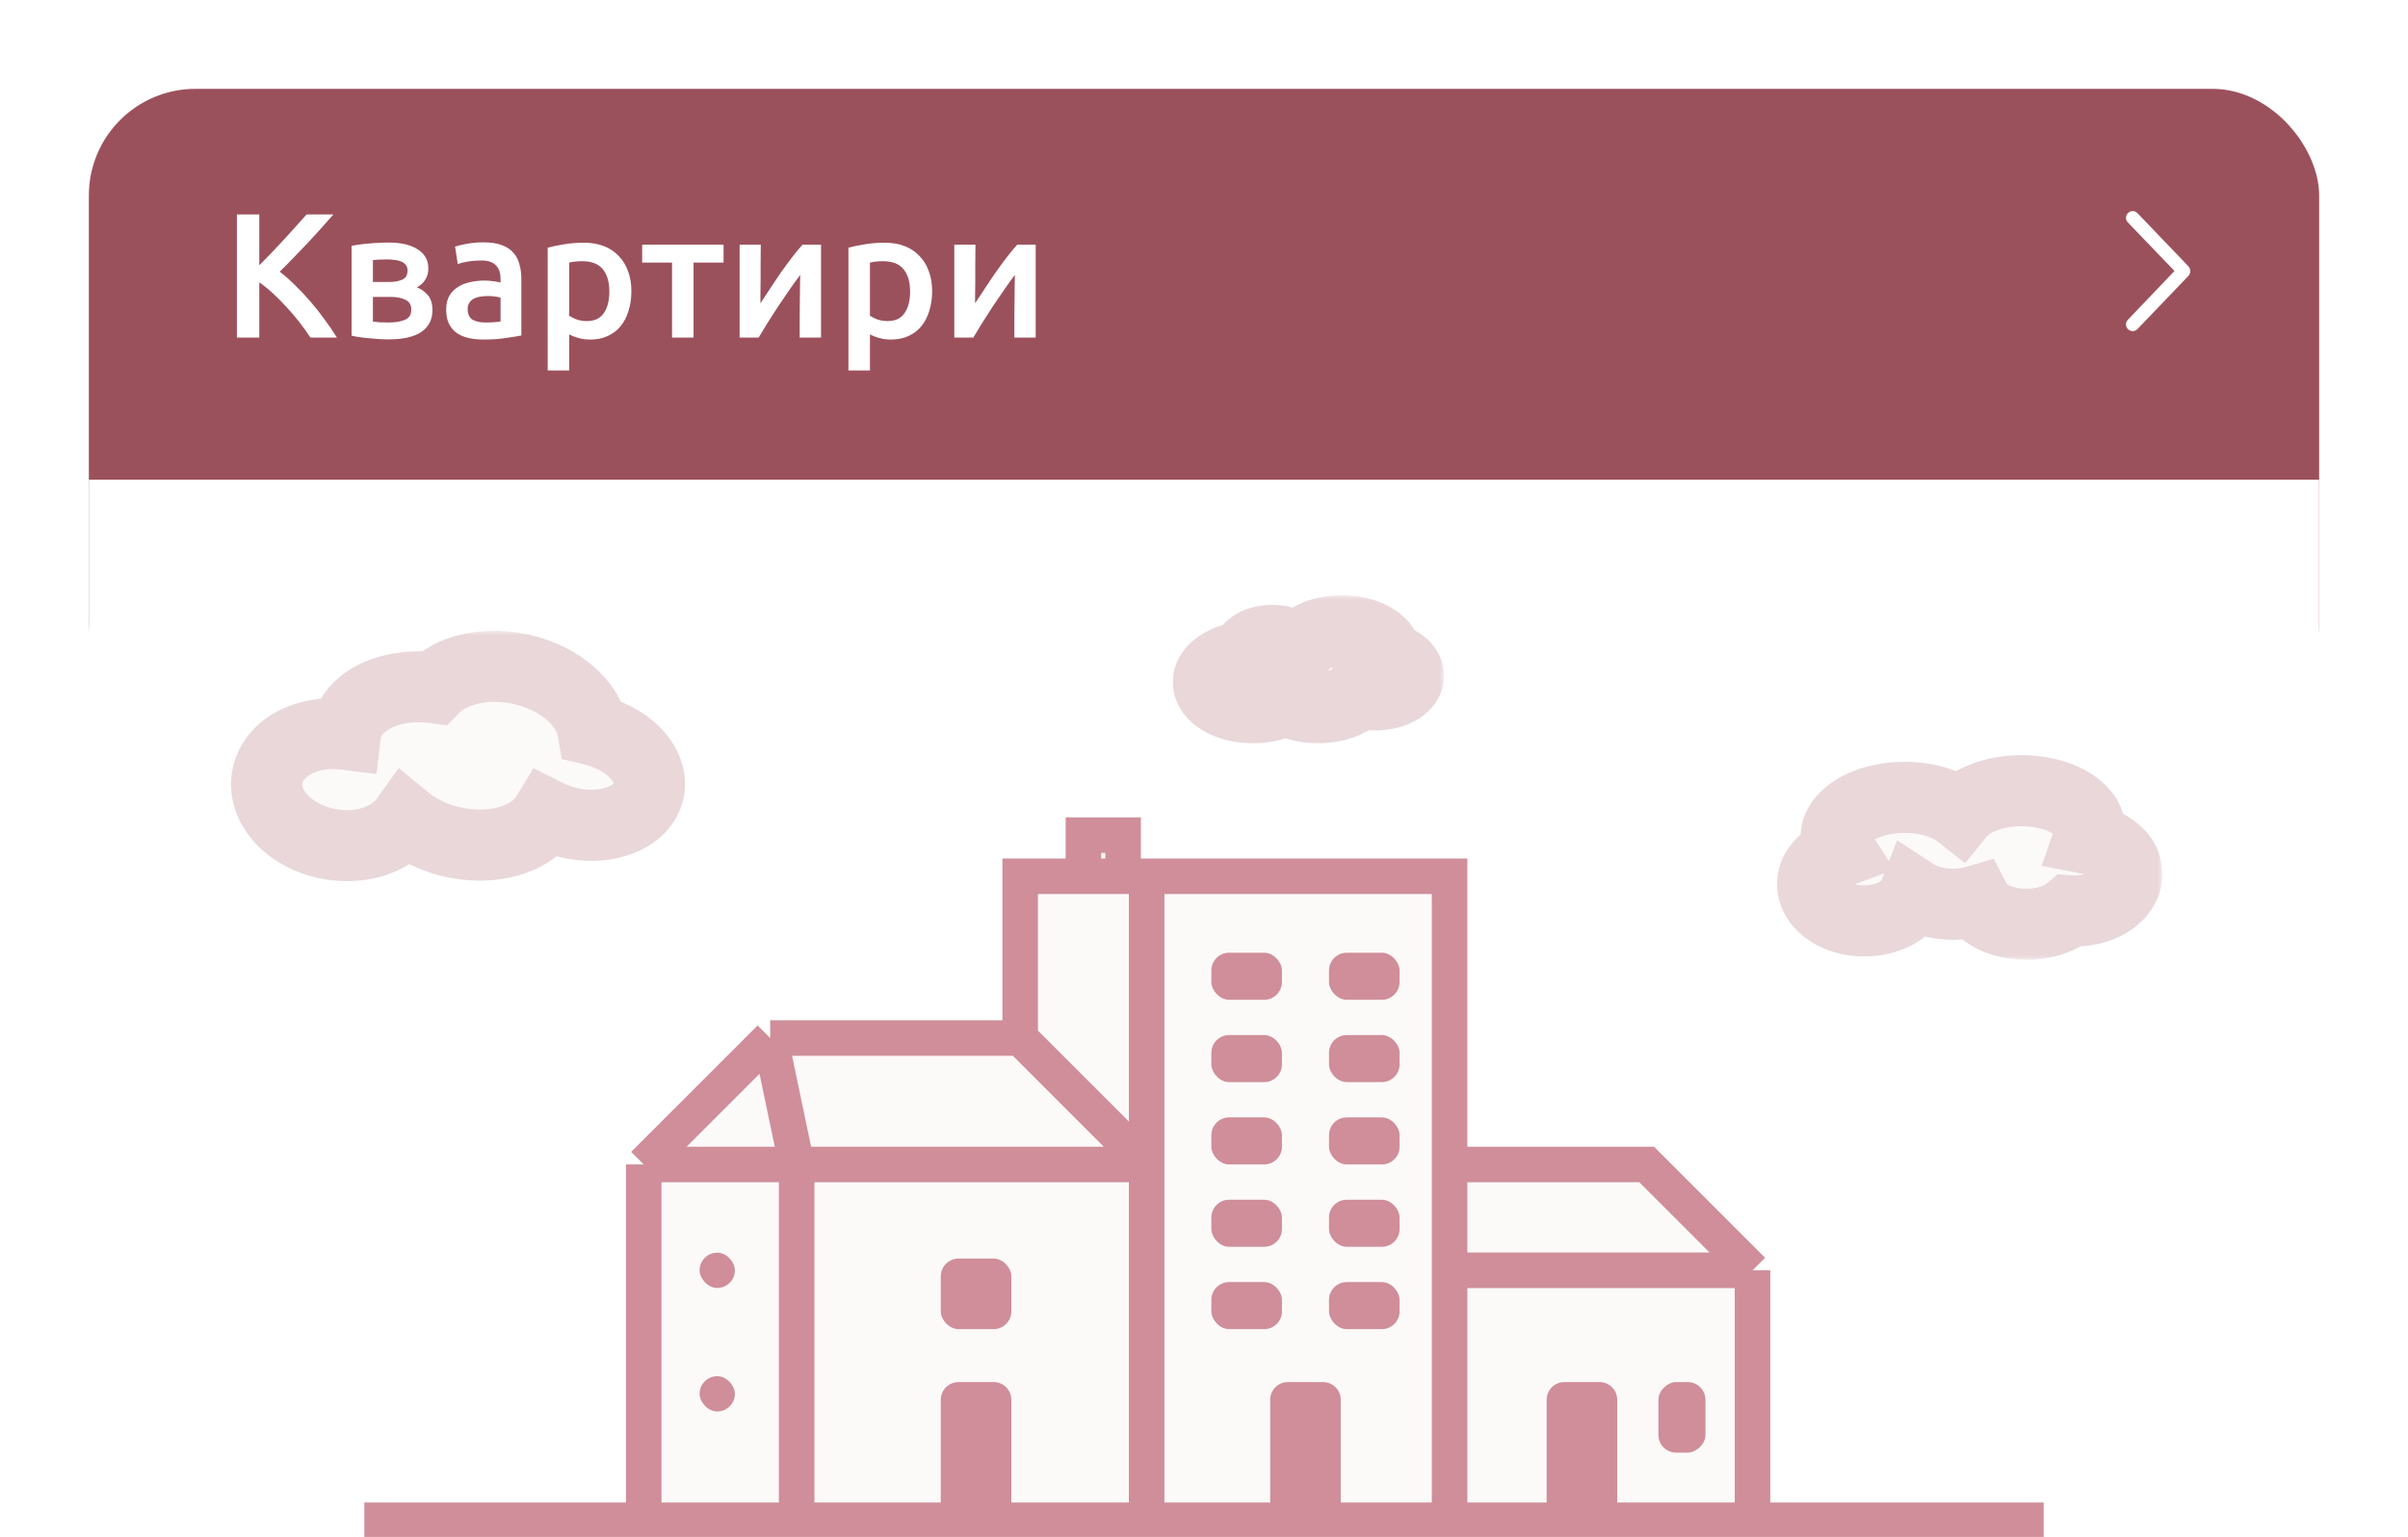<?xml version="1.0" encoding="UTF-8"?> <svg xmlns="http://www.w3.org/2000/svg" width="271" height="173" viewBox="0 0 271 173" fill="none"><g filter="url(#filter0_d_467_1085)"><rect x="10" y="6" width="251" height="72" rx="12" fill="#9B515C"></rect></g><path d="M10 54H261V161C261 167.627 255.627 173 249 173H22C15.373 173 10 167.627 10 161V54Z" fill="white"></path><mask id="path-3-outside-1_467_1085" maskUnits="userSpaceOnUse" x="25" y="71" width="53" height="29" fill="black"><rect fill="white" x="25" y="71" width="53" height="29"></rect><path fill-rule="evenodd" clip-rule="evenodd" d="M66.719 82.164C66.268 79.513 63.727 76.937 59.966 75.702C55.665 74.29 51.138 75.08 48.855 77.418C44.6 76.864 40.606 78.343 39.28 81.221C39.065 81.688 38.931 82.168 38.873 82.652C35.204 82.188 31.675 83.623 30.44 86.303C28.974 89.485 31.294 93.216 35.622 94.638C39.56 95.93 43.803 94.866 45.641 92.268C46.723 93.16 48.081 93.91 49.653 94.426C54.519 96.024 59.676 94.802 61.542 91.708C62.011 91.945 62.515 92.153 63.049 92.329C67.144 93.673 71.487 92.545 72.748 89.808C74.009 87.072 71.712 83.763 67.616 82.418C67.318 82.32 67.019 82.236 66.719 82.164Z"></path></mask><path fill-rule="evenodd" clip-rule="evenodd" d="M66.719 82.164C66.268 79.513 63.727 76.937 59.966 75.702C55.665 74.29 51.138 75.08 48.855 77.418C44.6 76.864 40.606 78.343 39.28 81.221C39.065 81.688 38.931 82.168 38.873 82.652C35.204 82.188 31.675 83.623 30.44 86.303C28.974 89.485 31.294 93.216 35.622 94.638C39.56 95.93 43.803 94.866 45.641 92.268C46.723 93.16 48.081 93.91 49.653 94.426C54.519 96.024 59.676 94.802 61.542 91.708C62.011 91.945 62.515 92.153 63.049 92.329C67.144 93.673 71.487 92.545 72.748 89.808C74.009 87.072 71.712 83.763 67.616 82.418C67.318 82.32 67.019 82.236 66.719 82.164Z" fill="#FCF9F9"></path><path d="M66.719 82.164L62.776 82.836L63.219 85.436L65.784 86.053L66.719 82.164ZM59.966 75.702L61.214 71.902V71.902L59.966 75.702ZM48.855 77.418L48.337 81.385L50.32 81.644L51.717 80.213L48.855 77.418ZM39.28 81.221L35.647 79.547L35.647 79.547L39.28 81.221ZM38.873 82.652L38.371 86.621L42.365 87.126L42.844 83.129L38.873 82.652ZM30.44 86.303L34.072 87.978L30.44 86.303ZM35.622 94.638L36.87 90.837L36.87 90.837L35.622 94.638ZM45.641 92.268L48.185 89.181L44.862 86.443L42.376 89.958L45.641 92.268ZM49.653 94.426L50.9 90.626H50.9L49.653 94.426ZM61.542 91.708L63.343 88.136L60.033 86.467L58.117 89.642L61.542 91.708ZM63.049 92.329L64.297 88.528H64.297L63.049 92.329ZM72.748 89.808L76.381 91.482L72.748 89.808ZM67.616 82.418L68.864 78.618L68.864 78.618L67.616 82.418ZM70.662 81.492C69.876 76.878 65.824 73.416 61.214 71.902L58.718 79.503C61.63 80.459 62.659 82.148 62.776 82.836L70.662 81.492ZM61.214 71.902C55.979 70.183 49.674 70.854 45.993 74.624L51.717 80.213C52.601 79.307 55.352 78.397 58.718 79.503L61.214 71.902ZM49.372 73.452C44.334 72.795 38.041 74.352 35.647 79.547L42.913 82.895C43.172 82.334 44.867 80.932 48.337 81.385L49.372 73.452ZM35.647 79.547C35.258 80.391 35.01 81.275 34.901 82.175L42.844 83.129C42.853 83.061 42.872 82.985 42.913 82.895L35.647 79.547ZM39.375 78.684C34.708 78.093 29.041 79.782 26.807 84.629L34.072 87.978C34.309 87.464 35.7 86.283 38.371 86.621L39.375 78.684ZM26.807 84.629C25.428 87.622 25.925 90.772 27.461 93.243C28.967 95.664 31.456 97.48 34.374 98.438L36.87 90.837C35.46 90.374 34.625 89.613 34.255 89.018C33.916 88.473 33.985 88.167 34.072 87.978L26.807 84.629ZM34.374 98.438C39.431 100.098 45.756 99.032 48.906 94.579L42.376 89.958C41.85 90.701 39.689 91.763 36.87 90.837L34.374 98.438ZM43.097 95.355C44.592 96.587 46.398 97.567 48.405 98.226L50.9 90.626C49.765 90.253 48.854 89.733 48.185 89.181L43.097 95.355ZM48.405 98.226C51.497 99.242 54.746 99.388 57.623 98.724C60.45 98.07 63.31 96.522 64.967 93.774L58.117 89.642C57.908 89.988 57.257 90.597 55.822 90.929C54.437 91.249 52.674 91.208 50.9 90.626L48.405 98.226ZM64.297 88.528C63.948 88.414 63.63 88.281 63.343 88.136L59.741 95.279C60.393 95.608 61.081 95.893 61.801 96.129L64.297 88.528ZM69.115 88.134C69.146 88.067 68.977 88.462 67.955 88.728C66.99 88.978 65.663 88.977 64.297 88.528L61.801 96.129C64.53 97.025 67.422 97.132 69.967 96.47C72.456 95.824 75.089 94.286 76.381 91.482L69.115 88.134ZM66.368 86.219C67.746 86.671 68.559 87.374 68.905 87.873C69.224 88.331 69.02 88.34 69.115 88.134L76.381 91.482C77.737 88.54 77.015 85.526 75.476 83.31C73.965 81.133 71.581 79.51 68.864 78.618L66.368 86.219ZM65.784 86.053C65.979 86.1 66.174 86.155 66.368 86.219L68.864 78.618C68.462 78.486 68.058 78.372 67.655 78.274L65.784 86.053Z" fill="#E9D7DA" mask="url(#path-3-outside-1_467_1085)"></path><mask id="path-5-outside-2_467_1085" maskUnits="userSpaceOnUse" x="199.349" y="84.042" width="44" height="24" fill="black"><rect fill="white" x="199.349" y="84.042" width="44" height="24"></rect><path fill-rule="evenodd" clip-rule="evenodd" d="M239.349 98.401C239.349 96.495 237.532 94.89 235.06 94.411C235.16 94.12 235.212 93.82 235.212 93.513C235.212 91.021 231.761 89 227.503 89C224.428 89 221.774 90.054 220.536 91.579C219.132 90.47 216.88 89.752 214.341 89.752C210.084 89.752 206.632 91.773 206.632 94.265C206.632 94.827 206.808 95.366 207.129 95.862C205.269 96.553 204 97.936 204 99.529C204 101.814 206.61 103.666 209.829 103.666C212.512 103.666 214.772 102.379 215.45 100.628C216.545 101.342 218.086 101.786 219.794 101.786C220.703 101.786 221.565 101.66 222.338 101.434C223.117 102.947 225.388 104.042 228.067 104.042C230.052 104.042 231.812 103.442 232.908 102.515C233.109 102.53 233.314 102.538 233.52 102.538C236.739 102.538 239.349 100.686 239.349 98.401Z"></path></mask><path fill-rule="evenodd" clip-rule="evenodd" d="M239.349 98.401C239.349 96.495 237.532 94.89 235.06 94.411C235.16 94.12 235.212 93.82 235.212 93.513C235.212 91.021 231.761 89 227.503 89C224.428 89 221.774 90.054 220.536 91.579C219.132 90.47 216.88 89.752 214.341 89.752C210.084 89.752 206.632 91.773 206.632 94.265C206.632 94.827 206.808 95.366 207.129 95.862C205.269 96.553 204 97.936 204 99.529C204 101.814 206.61 103.666 209.829 103.666C212.512 103.666 214.772 102.379 215.45 100.628C216.545 101.342 218.086 101.786 219.794 101.786C220.703 101.786 221.565 101.66 222.338 101.434C223.117 102.947 225.388 104.042 228.067 104.042C230.052 104.042 231.812 103.442 232.908 102.515C233.109 102.53 233.314 102.538 233.52 102.538C236.739 102.538 239.349 100.686 239.349 98.401Z" fill="#FCF9F9"></path><path d="M235.06 94.411L231.278 93.107L229.777 97.461L234.299 98.337L235.06 94.411ZM220.536 91.579L218.059 94.719L221.156 97.162L223.642 94.1L220.536 91.579ZM207.129 95.862L208.522 99.612L213.195 97.876L210.488 93.69L207.129 95.862ZM215.45 100.628L217.634 97.277L213.501 94.582L211.72 99.184L215.45 100.628ZM222.338 101.434L225.895 99.604L224.385 96.669L221.217 97.595L222.338 101.434ZM232.908 102.515L233.204 98.526L231.574 98.406L230.326 99.46L232.908 102.515ZM234.299 98.337C234.926 98.459 235.291 98.694 235.429 98.82C235.552 98.933 235.349 98.8 235.349 98.401L243.349 98.401C243.349 93.701 239.152 91.129 235.821 90.484L234.299 98.337ZM231.212 93.513C231.212 93.358 231.24 93.218 231.278 93.107L238.841 95.714C239.08 95.023 239.212 94.283 239.212 93.513L231.212 93.513ZM227.503 93C229.049 93 230.253 93.375 230.934 93.774C231.711 94.229 231.212 94.273 231.212 93.513L239.212 93.513C239.212 90.26 236.989 88.048 234.975 86.87C232.866 85.635 230.215 85 227.503 85L227.503 93ZM223.642 94.1C223.691 94.039 223.992 93.743 224.743 93.46C225.459 93.19 226.408 93 227.503 93L227.503 85C223.759 85 219.711 86.249 217.431 89.058L223.642 94.1ZM214.341 93.752C216.228 93.752 217.532 94.304 218.059 94.719L223.014 88.438C220.731 86.637 217.531 85.752 214.341 85.752L214.341 93.752ZM210.632 94.265C210.632 95.025 210.134 94.981 210.911 94.526C211.592 94.127 212.796 93.752 214.341 93.752L214.341 85.752C211.629 85.752 208.978 86.387 206.869 87.622C204.856 88.8 202.632 91.013 202.632 94.265L210.632 94.265ZM210.488 93.69C210.505 93.716 210.542 93.782 210.575 93.887C210.609 93.994 210.632 94.124 210.632 94.265L202.632 94.265C202.632 95.695 203.087 96.978 203.77 98.034L210.488 93.69ZM208 99.529C208 99.671 207.97 99.796 207.933 99.887C207.899 99.972 207.869 100.002 207.883 99.985C207.899 99.967 207.952 99.912 208.062 99.839C208.172 99.766 208.324 99.685 208.522 99.612L205.736 92.113C203.023 93.121 200 95.613 200 99.529L208 99.529ZM209.829 99.666C208.951 99.666 208.325 99.407 208.022 99.192C207.71 98.971 208 99.033 208 99.529L200 99.529C200 102.31 201.595 104.441 203.392 105.716C205.199 106.999 207.487 107.666 209.829 107.666L209.829 99.666ZM211.72 99.184C211.801 98.974 211.844 99.09 211.467 99.297C211.114 99.49 210.548 99.666 209.829 99.666L209.829 107.666C213.48 107.666 217.692 105.916 219.18 102.072L211.72 99.184ZM219.794 97.786C218.729 97.786 217.977 97.5 217.634 97.277L213.265 103.979C215.113 105.183 217.443 105.786 219.794 105.786L219.794 97.786ZM221.217 97.595C220.822 97.71 220.338 97.786 219.794 97.786L219.794 105.786C221.068 105.786 222.309 105.61 223.46 105.274L221.217 97.595ZM228.067 100.042C227.252 100.042 226.595 99.873 226.17 99.676C225.699 99.458 225.755 99.332 225.895 99.604L218.782 103.265C219.7 105.049 221.281 106.228 222.81 106.936C224.384 107.665 226.203 108.042 228.067 108.042L228.067 100.042ZM230.326 99.46C230.245 99.529 230.016 99.683 229.594 99.819C229.184 99.951 228.663 100.042 228.067 100.042L228.067 108.042C230.764 108.042 233.512 107.242 235.49 105.57L230.326 99.46ZM233.52 98.538C233.412 98.538 233.306 98.534 233.204 98.526L232.613 106.504C232.912 106.527 233.215 106.538 233.52 106.538L233.52 98.538ZM235.349 98.401C235.349 97.905 235.639 97.843 235.327 98.064C235.024 98.279 234.398 98.538 233.52 98.538L233.52 106.538C235.862 106.538 238.15 105.871 239.957 104.588C241.754 103.313 243.349 101.182 243.349 98.401L235.349 98.401Z" fill="#E9D7DA" mask="url(#path-5-outside-2_467_1085)"></path><path d="M89.657 171.123H72.445V140.34V131.072L86.678 116.839H114.813V98.634H121.929V94H126.398V98.634H129.046H163.138V131.072H185.315L197.231 142.988V171.123H163.138H129.046H89.657Z" fill="#FCF9F9"></path><path d="M72.445 131.072H89.657M72.445 131.072V140.34V171.123M72.445 131.072L86.678 116.839M72.445 171.123H89.657M72.445 171.123H41M89.657 171.123V131.072M89.657 171.123H129.046M89.657 131.072H129.046M89.657 131.072L86.678 116.839M129.046 131.072L114.813 116.839M129.046 131.072V171.123M129.046 131.072V98.634M129.046 171.123H163.138M197.231 171.123H163.138M197.231 171.123H218.746H230M197.231 171.123V142.988M114.813 116.839H86.678M114.813 116.839V98.634H121.929M163.138 171.123V142.988M129.046 98.634H163.138V131.072M129.046 98.634H126.398M121.929 98.634V94H126.398V98.634M121.929 98.634H126.398M163.138 142.988H197.231M163.138 142.988V131.072M197.231 142.988L185.315 131.072H163.138" stroke="#CF8E99" stroke-width="4"></path><path d="M105.876 157.566C105.876 156.461 106.771 155.566 107.876 155.566H111.82C112.924 155.566 113.82 156.461 113.82 157.566V171.454H105.876V157.566Z" fill="#CF8E99"></path><path d="M142.948 157.566C142.948 156.461 143.843 155.566 144.948 155.566H148.891C149.996 155.566 150.891 156.461 150.891 157.566V171.454H142.948V157.566Z" fill="#CF8E99"></path><path d="M174.061 157.566C174.061 156.461 174.957 155.566 176.061 155.566H180.005C181.11 155.566 182.005 156.461 182.005 157.566V171.454H174.061V157.566Z" fill="#CF8E99"></path><rect x="105.876" y="141.664" width="7.944" height="7.944" rx="2" fill="#CF8E99"></rect><rect x="136.328" y="107.24" width="7.944" height="5.296" rx="2" fill="#CF8E99"></rect><rect x="136.328" y="116.508" width="7.944" height="5.296" rx="2" fill="#CF8E99"></rect><rect x="136.328" y="125.776" width="7.944" height="5.296" rx="2" fill="#CF8E99"></rect><rect x="136.328" y="135.044" width="7.944" height="5.296" rx="2" fill="#CF8E99"></rect><rect x="136.328" y="144.312" width="7.944" height="5.296" rx="2" fill="#CF8E99"></rect><rect x="149.568" y="107.24" width="7.944" height="5.296" rx="2" fill="#CF8E99"></rect><rect x="149.568" y="116.508" width="7.944" height="5.296" rx="2" fill="#CF8E99"></rect><rect x="149.568" y="125.776" width="7.944" height="5.296" rx="2" fill="#CF8E99"></rect><rect x="149.568" y="135.044" width="7.944" height="5.296" rx="2" fill="#CF8E99"></rect><rect x="149.568" y="144.312" width="7.944" height="5.296" rx="2" fill="#CF8E99"></rect><rect x="78.734" y="154.904" width="3.972" height="3.972" rx="1.986" fill="#CF8E99"></rect><rect x="78.734" y="141.002" width="3.972" height="3.972" rx="1.986" fill="#CF8E99"></rect><rect x="191.935" y="155.566" width="7.944" height="5.296" rx="2" transform="rotate(90 191.935 155.566)" fill="#CF8E99"></rect><mask id="path-26-outside-3_467_1085" maskUnits="userSpaceOnUse" x="131.508" y="67" width="31" height="17" fill="black"><rect fill="white" x="131.508" y="67" width="31" height="17"></rect><path fill-rule="evenodd" clip-rule="evenodd" d="M146.143 73.21C146.671 71.942 148.648 71 151.006 71C153.768 71 156.007 72.293 156.007 73.889C156.007 73.93 156.006 73.97 156.003 74.011C157.462 74.308 158.508 75.111 158.508 76.055C158.508 77.251 156.829 78.222 154.757 78.222C154.088 78.222 153.46 78.12 152.916 77.943C152.14 78.958 150.382 79.666 148.338 79.666C146.889 79.666 145.583 79.31 144.67 78.741C143.756 79.31 142.451 79.666 141.002 79.666C138.239 79.666 136 78.373 136 76.777C136 75.308 137.899 74.095 140.357 73.912C140.342 73.845 140.335 73.777 140.335 73.708C140.335 72.811 141.604 72.083 143.169 72.083C144.456 72.083 145.543 72.575 145.889 73.249C145.972 73.234 146.057 73.221 146.143 73.21Z"></path></mask><path fill-rule="evenodd" clip-rule="evenodd" d="M146.143 73.21C146.671 71.942 148.648 71 151.006 71C153.768 71 156.007 72.293 156.007 73.889C156.007 73.93 156.006 73.97 156.003 74.011C157.462 74.308 158.508 75.111 158.508 76.055C158.508 77.251 156.829 78.222 154.757 78.222C154.088 78.222 153.46 78.12 152.916 77.943C152.14 78.958 150.382 79.666 148.338 79.666C146.889 79.666 145.583 79.31 144.67 78.741C143.756 79.31 142.451 79.666 141.002 79.666C138.239 79.666 136 78.373 136 76.777C136 75.308 137.899 74.095 140.357 73.912C140.342 73.845 140.335 73.777 140.335 73.708C140.335 72.811 141.604 72.083 143.169 72.083C144.456 72.083 145.543 72.575 145.889 73.249C145.972 73.234 146.057 73.221 146.143 73.21Z" fill="#FCF9F9"></path><path d="M146.143 73.21L149.834 74.749L148.944 76.885L146.649 77.178L146.143 73.21ZM156.003 74.011L155.206 77.931L151.76 77.23L152.013 73.723L156.003 74.011ZM152.916 77.943L149.738 75.513L151.46 73.262L154.155 74.14L152.916 77.943ZM144.67 78.741L142.556 75.346L144.67 74.029L146.784 75.346L144.67 78.741ZM140.357 73.912L144.265 73.057L145.25 77.56L140.654 77.901L140.357 73.912ZM145.889 73.249L146.592 77.186L143.681 77.707L142.33 75.075L145.889 73.249ZM151.006 75C150.333 75 149.831 75.139 149.562 75.262C149.433 75.322 149.416 75.351 149.468 75.304C149.519 75.258 149.694 75.086 149.834 74.749L142.451 71.67C143.244 69.768 144.853 68.624 146.214 67.997C147.656 67.332 149.321 67 151.006 67L151.006 75ZM152.007 73.889C152.007 74.472 152.222 74.902 152.387 75.128C152.535 75.329 152.633 75.362 152.542 75.31C152.347 75.197 151.813 75 151.006 75L151.006 67C152.961 67 154.927 67.449 156.543 68.382C158.053 69.254 160.007 71.058 160.007 73.889L152.007 73.889ZM152.013 73.723C152.009 73.778 152.007 73.833 152.007 73.889L160.007 73.889C160.007 74.026 160.002 74.163 159.993 74.299L152.013 73.723ZM154.508 76.055C154.508 77.176 155.14 77.782 155.301 77.911C155.467 78.045 155.473 77.985 155.206 77.931L156.8 70.091C157.992 70.334 159.25 70.824 160.305 71.669C161.353 72.51 162.508 73.99 162.508 76.055L154.508 76.055ZM154.757 74.222C155.218 74.222 155.44 74.105 155.409 74.123C155.387 74.136 155.197 74.247 154.986 74.535C154.758 74.847 154.508 75.372 154.508 76.055L162.508 76.055C162.508 78.687 160.694 80.309 159.41 81.051C158.021 81.853 156.367 82.222 154.757 82.222L154.757 74.222ZM154.155 74.14C154.274 74.178 154.481 74.222 154.757 74.222L154.757 82.222C153.694 82.222 152.646 82.062 151.676 81.746L154.155 74.14ZM148.338 75.666C148.914 75.666 149.374 75.564 149.67 75.45C149.814 75.395 149.887 75.349 149.903 75.338C149.923 75.325 149.847 75.372 149.738 75.513L156.093 80.373C154.258 82.773 151.026 83.666 148.338 83.666L148.338 75.666ZM146.784 75.346C146.845 75.383 147.011 75.469 147.301 75.543C147.584 75.616 147.936 75.666 148.338 75.666L148.338 83.666C146.295 83.666 144.222 83.174 142.556 82.136L146.784 75.346ZM141.002 75.666C141.404 75.666 141.756 75.616 142.039 75.543C142.329 75.469 142.495 75.383 142.556 75.346L146.784 82.136C145.118 83.174 143.045 83.666 141.002 83.666L141.002 75.666ZM140 76.777C140 76.194 139.785 75.763 139.62 75.538C139.473 75.337 139.374 75.303 139.465 75.356C139.66 75.468 140.195 75.666 141.002 75.666L141.002 83.666C139.046 83.666 137.08 83.216 135.465 82.284C133.954 81.412 132 79.608 132 76.777L140 76.777ZM140.654 77.901C140.323 77.926 140.043 77.983 139.824 78.051C139.6 78.121 139.478 78.189 139.441 78.213C139.396 78.242 139.512 78.18 139.659 77.961C139.82 77.721 140 77.31 140 76.777L132 76.777C132 74.173 133.674 72.423 135.073 71.511C136.531 70.561 138.304 70.054 140.061 69.923L140.654 77.901ZM144.335 73.708C144.335 73.484 144.31 73.266 144.265 73.057L136.449 74.767C136.375 74.425 136.335 74.07 136.335 73.708L144.335 73.708ZM143.169 76.083C142.956 76.083 142.959 76.141 143.154 76.029C143.258 75.97 143.517 75.802 143.776 75.45C144.054 75.074 144.335 74.474 144.335 73.708L136.335 73.708C136.335 71.211 138.065 69.725 139.176 69.089C140.397 68.389 141.817 68.083 143.169 68.083L143.169 76.083ZM142.33 75.075C142.54 75.484 142.793 75.735 142.952 75.867C143.115 76.001 143.239 76.061 143.285 76.081C143.368 76.117 143.327 76.083 143.169 76.083L143.169 68.083C144.299 68.083 145.444 68.295 146.479 68.746C147.442 69.165 148.703 69.972 149.447 71.422L142.33 75.075ZM146.649 77.178C146.628 77.18 146.609 77.183 146.592 77.186L145.185 69.311C145.334 69.284 145.485 69.261 145.636 69.242L146.649 77.178Z" fill="#E9D7DA" mask="url(#path-26-outside-3_467_1085)"></path><path d="M34.94 38C34.593 37.467 34.193 36.907 33.74 36.32C33.287 35.733 32.807 35.167 32.3 34.62C31.807 34.073 31.293 33.553 30.76 33.06C30.227 32.567 29.7 32.14 29.18 31.78V38H26.66V24.14H29.18V29.86C29.62 29.42 30.08 28.953 30.56 28.46C31.04 27.953 31.513 27.447 31.98 26.94C32.46 26.42 32.913 25.92 33.34 25.44C33.767 24.96 34.153 24.527 34.5 24.14H37.52C37.08 24.647 36.613 25.173 36.12 25.72C35.627 26.267 35.12 26.82 34.6 27.38C34.08 27.927 33.553 28.473 33.02 29.02C32.5 29.567 31.987 30.087 31.48 30.58C32.04 31.007 32.607 31.507 33.18 32.08C33.767 32.64 34.34 33.247 34.9 33.9C35.46 34.54 35.993 35.213 36.5 35.92C37.02 36.613 37.493 37.307 37.92 38H34.94ZM43.727 38.2C43.341 38.2 42.947 38.187 42.547 38.16C42.147 38.133 41.761 38.1 41.387 38.06C41.027 38.02 40.687 37.98 40.367 37.94C40.047 37.887 39.781 37.833 39.567 37.78V27.68C39.781 27.627 40.047 27.58 40.367 27.54C40.687 27.487 41.027 27.447 41.387 27.42C41.761 27.38 42.147 27.353 42.547 27.34C42.947 27.313 43.341 27.3 43.727 27.3C45.141 27.3 46.241 27.56 47.027 28.08C47.814 28.587 48.207 29.3 48.207 30.22C48.207 30.7 48.087 31.127 47.847 31.5C47.607 31.873 47.294 32.153 46.907 32.34C47.387 32.527 47.801 32.82 48.147 33.22C48.494 33.62 48.667 34.187 48.667 34.92C48.667 35.973 48.254 36.787 47.427 37.36C46.601 37.92 45.367 38.2 43.727 38.2ZM43.787 31.74C44.387 31.74 44.881 31.653 45.267 31.48C45.667 31.307 45.867 30.96 45.867 30.44C45.867 30.187 45.801 29.98 45.667 29.82C45.547 29.66 45.381 29.533 45.167 29.44C44.954 29.347 44.707 29.287 44.427 29.26C44.147 29.22 43.854 29.2 43.547 29.2C43.307 29.2 43.027 29.207 42.707 29.22C42.401 29.233 42.154 29.253 41.967 29.28V31.74H43.787ZM41.967 36.2C42.127 36.227 42.387 36.253 42.747 36.28C43.121 36.293 43.467 36.3 43.787 36.3C44.507 36.3 45.101 36.2 45.567 36C46.047 35.8 46.287 35.42 46.287 34.86C46.287 34.313 46.067 33.94 45.627 33.74C45.201 33.527 44.641 33.42 43.947 33.42H41.967V36.2ZM54.634 36.3C55.381 36.3 55.947 36.26 56.334 36.18V33.5C56.201 33.46 56.007 33.42 55.754 33.38C55.501 33.34 55.221 33.32 54.914 33.32C54.647 33.32 54.374 33.34 54.094 33.38C53.827 33.42 53.581 33.493 53.354 33.6C53.141 33.707 52.967 33.86 52.834 34.06C52.701 34.247 52.634 34.487 52.634 34.78C52.634 35.353 52.814 35.753 53.174 35.98C53.534 36.193 54.021 36.3 54.634 36.3ZM54.434 27.28C55.234 27.28 55.907 27.38 56.454 27.58C57.001 27.78 57.434 28.06 57.754 28.42C58.087 28.78 58.321 29.22 58.454 29.74C58.601 30.247 58.674 30.807 58.674 31.42V37.76C58.301 37.84 57.734 37.933 56.974 38.04C56.227 38.16 55.381 38.22 54.434 38.22C53.807 38.22 53.234 38.16 52.714 38.04C52.194 37.92 51.747 37.727 51.374 37.46C51.014 37.193 50.727 36.847 50.514 36.42C50.314 35.993 50.214 35.467 50.214 34.84C50.214 34.24 50.327 33.733 50.554 33.32C50.794 32.907 51.114 32.573 51.514 32.32C51.914 32.053 52.374 31.867 52.894 31.76C53.427 31.64 53.981 31.58 54.554 31.58C54.821 31.58 55.101 31.6 55.394 31.64C55.687 31.667 56.001 31.72 56.334 31.8V31.4C56.334 31.12 56.301 30.853 56.234 30.6C56.167 30.347 56.047 30.127 55.874 29.94C55.714 29.74 55.494 29.587 55.214 29.48C54.947 29.373 54.607 29.32 54.194 29.32C53.634 29.32 53.121 29.36 52.654 29.44C52.187 29.52 51.807 29.613 51.514 29.72L51.214 27.76C51.521 27.653 51.967 27.547 52.554 27.44C53.141 27.333 53.767 27.28 54.434 27.28ZM68.578 32.82C68.578 31.74 68.331 30.9 67.838 30.3C67.358 29.7 66.578 29.4 65.498 29.4C65.271 29.4 65.031 29.413 64.778 29.44C64.538 29.453 64.298 29.493 64.058 29.56V35.54C64.271 35.687 64.551 35.827 64.898 35.96C65.258 36.08 65.638 36.14 66.038 36.14C66.918 36.14 67.558 35.84 67.958 35.24C68.371 34.64 68.578 33.833 68.578 32.82ZM71.058 32.78C71.058 33.58 70.951 34.313 70.738 34.98C70.538 35.647 70.244 36.22 69.858 36.7C69.471 37.18 68.984 37.553 68.398 37.82C67.824 38.087 67.171 38.22 66.438 38.22C65.944 38.22 65.491 38.16 65.078 38.04C64.664 37.92 64.324 37.787 64.058 37.64V41.7H61.638V27.88C62.131 27.747 62.738 27.62 63.458 27.5C64.178 27.38 64.938 27.32 65.738 27.32C66.564 27.32 67.304 27.447 67.958 27.7C68.611 27.953 69.164 28.32 69.618 28.8C70.084 29.267 70.438 29.84 70.678 30.52C70.931 31.187 71.058 31.94 71.058 32.78ZM81.432 29.56H78.052V38H75.632V29.56H72.272V27.54H81.432V29.56ZM92.399 27.54V38H89.999C89.999 37.24 89.999 36.487 89.999 35.74C90.013 34.993 90.019 34.3 90.019 33.66C90.033 33.02 90.039 32.467 90.039 32C90.053 31.52 90.059 31.167 90.059 30.94C89.659 31.46 89.246 32.033 88.819 32.66C88.393 33.287 87.966 33.913 87.539 34.54C87.126 35.167 86.733 35.78 86.359 36.38C85.986 36.98 85.659 37.52 85.379 38H83.239V27.54H85.619C85.619 28.313 85.613 29.053 85.599 29.76C85.599 30.453 85.599 31.087 85.599 31.66C85.599 32.233 85.593 32.733 85.579 33.16C85.579 33.587 85.579 33.913 85.579 34.14C85.953 33.567 86.339 32.98 86.739 32.38C87.139 31.767 87.539 31.173 87.939 30.6C88.353 30.013 88.759 29.46 89.159 28.94C89.559 28.42 89.946 27.953 90.319 27.54H92.399ZM102.425 32.82C102.425 31.74 102.179 30.9 101.685 30.3C101.205 29.7 100.425 29.4 99.345 29.4C99.119 29.4 98.879 29.413 98.625 29.44C98.385 29.453 98.145 29.493 97.905 29.56V35.54C98.119 35.687 98.399 35.827 98.745 35.96C99.105 36.08 99.485 36.14 99.885 36.14C100.765 36.14 101.405 35.84 101.805 35.24C102.219 34.64 102.425 33.833 102.425 32.82ZM104.905 32.78C104.905 33.58 104.799 34.313 104.585 34.98C104.385 35.647 104.092 36.22 103.705 36.7C103.319 37.18 102.832 37.553 102.245 37.82C101.672 38.087 101.019 38.22 100.285 38.22C99.792 38.22 99.339 38.16 98.925 38.04C98.512 37.92 98.172 37.787 97.905 37.64V41.7H95.485V27.88C95.979 27.747 96.585 27.62 97.305 27.5C98.025 27.38 98.785 27.32 99.585 27.32C100.412 27.32 101.152 27.447 101.805 27.7C102.459 27.953 103.012 28.32 103.465 28.8C103.932 29.267 104.285 29.84 104.525 30.52C104.779 31.187 104.905 31.94 104.905 32.78ZM116.559 27.54V38H114.159C114.159 37.24 114.159 36.487 114.159 35.74C114.173 34.993 114.179 34.3 114.179 33.66C114.193 33.02 114.199 32.467 114.199 32C114.213 31.52 114.219 31.167 114.219 30.94C113.819 31.46 113.406 32.033 112.979 32.66C112.553 33.287 112.126 33.913 111.699 34.54C111.286 35.167 110.893 35.78 110.519 36.38C110.146 36.98 109.819 37.52 109.539 38H107.399V27.54H109.779C109.779 28.313 109.773 29.053 109.759 29.76C109.759 30.453 109.759 31.087 109.759 31.66C109.759 32.233 109.753 32.733 109.739 33.16C109.739 33.587 109.739 33.913 109.739 34.14C110.113 33.567 110.499 32.98 110.899 32.38C111.299 31.767 111.699 31.173 112.099 30.6C112.513 30.013 112.919 29.46 113.319 28.94C113.719 28.42 114.106 27.953 114.479 27.54H116.559Z" fill="white"></path><path d="M240.562 24L246.281 29.969C246.437 30.156 246.5 30.344 246.5 30.5C246.5 30.688 246.437 30.875 246.312 31.031L240.562 37.031C240.281 37.344 239.781 37.344 239.5 37.062C239.187 36.781 239.187 36.281 239.469 36L244.719 30.5L239.469 25.031C239.187 24.75 239.187 24.25 239.5 23.969C239.781 23.688 240.281 23.688 240.562 24Z" fill="white"></path><defs><filter id="filter0_d_467_1085" x="0" y="0" width="271" height="92" filterUnits="userSpaceOnUse" color-interpolation-filters="sRGB"><feFlood flood-opacity="0" result="BackgroundImageFix"></feFlood><feColorMatrix in="SourceAlpha" type="matrix" values="0 0 0 0 0 0 0 0 0 0 0 0 0 0 0 0 0 0 127 0" result="hardAlpha"></feColorMatrix><feOffset dy="4"></feOffset><feGaussianBlur stdDeviation="5"></feGaussianBlur><feComposite in2="hardAlpha" operator="out"></feComposite><feColorMatrix type="matrix" values="0 0 0 0 0 0 0 0 0 0 0 0 0 0 0 0 0 0 0.02 0"></feColorMatrix><feBlend mode="normal" in2="BackgroundImageFix" result="effect1_dropShadow_467_1085"></feBlend><feBlend mode="normal" in="SourceGraphic" in2="effect1_dropShadow_467_1085" result="shape"></feBlend></filter></defs></svg> 